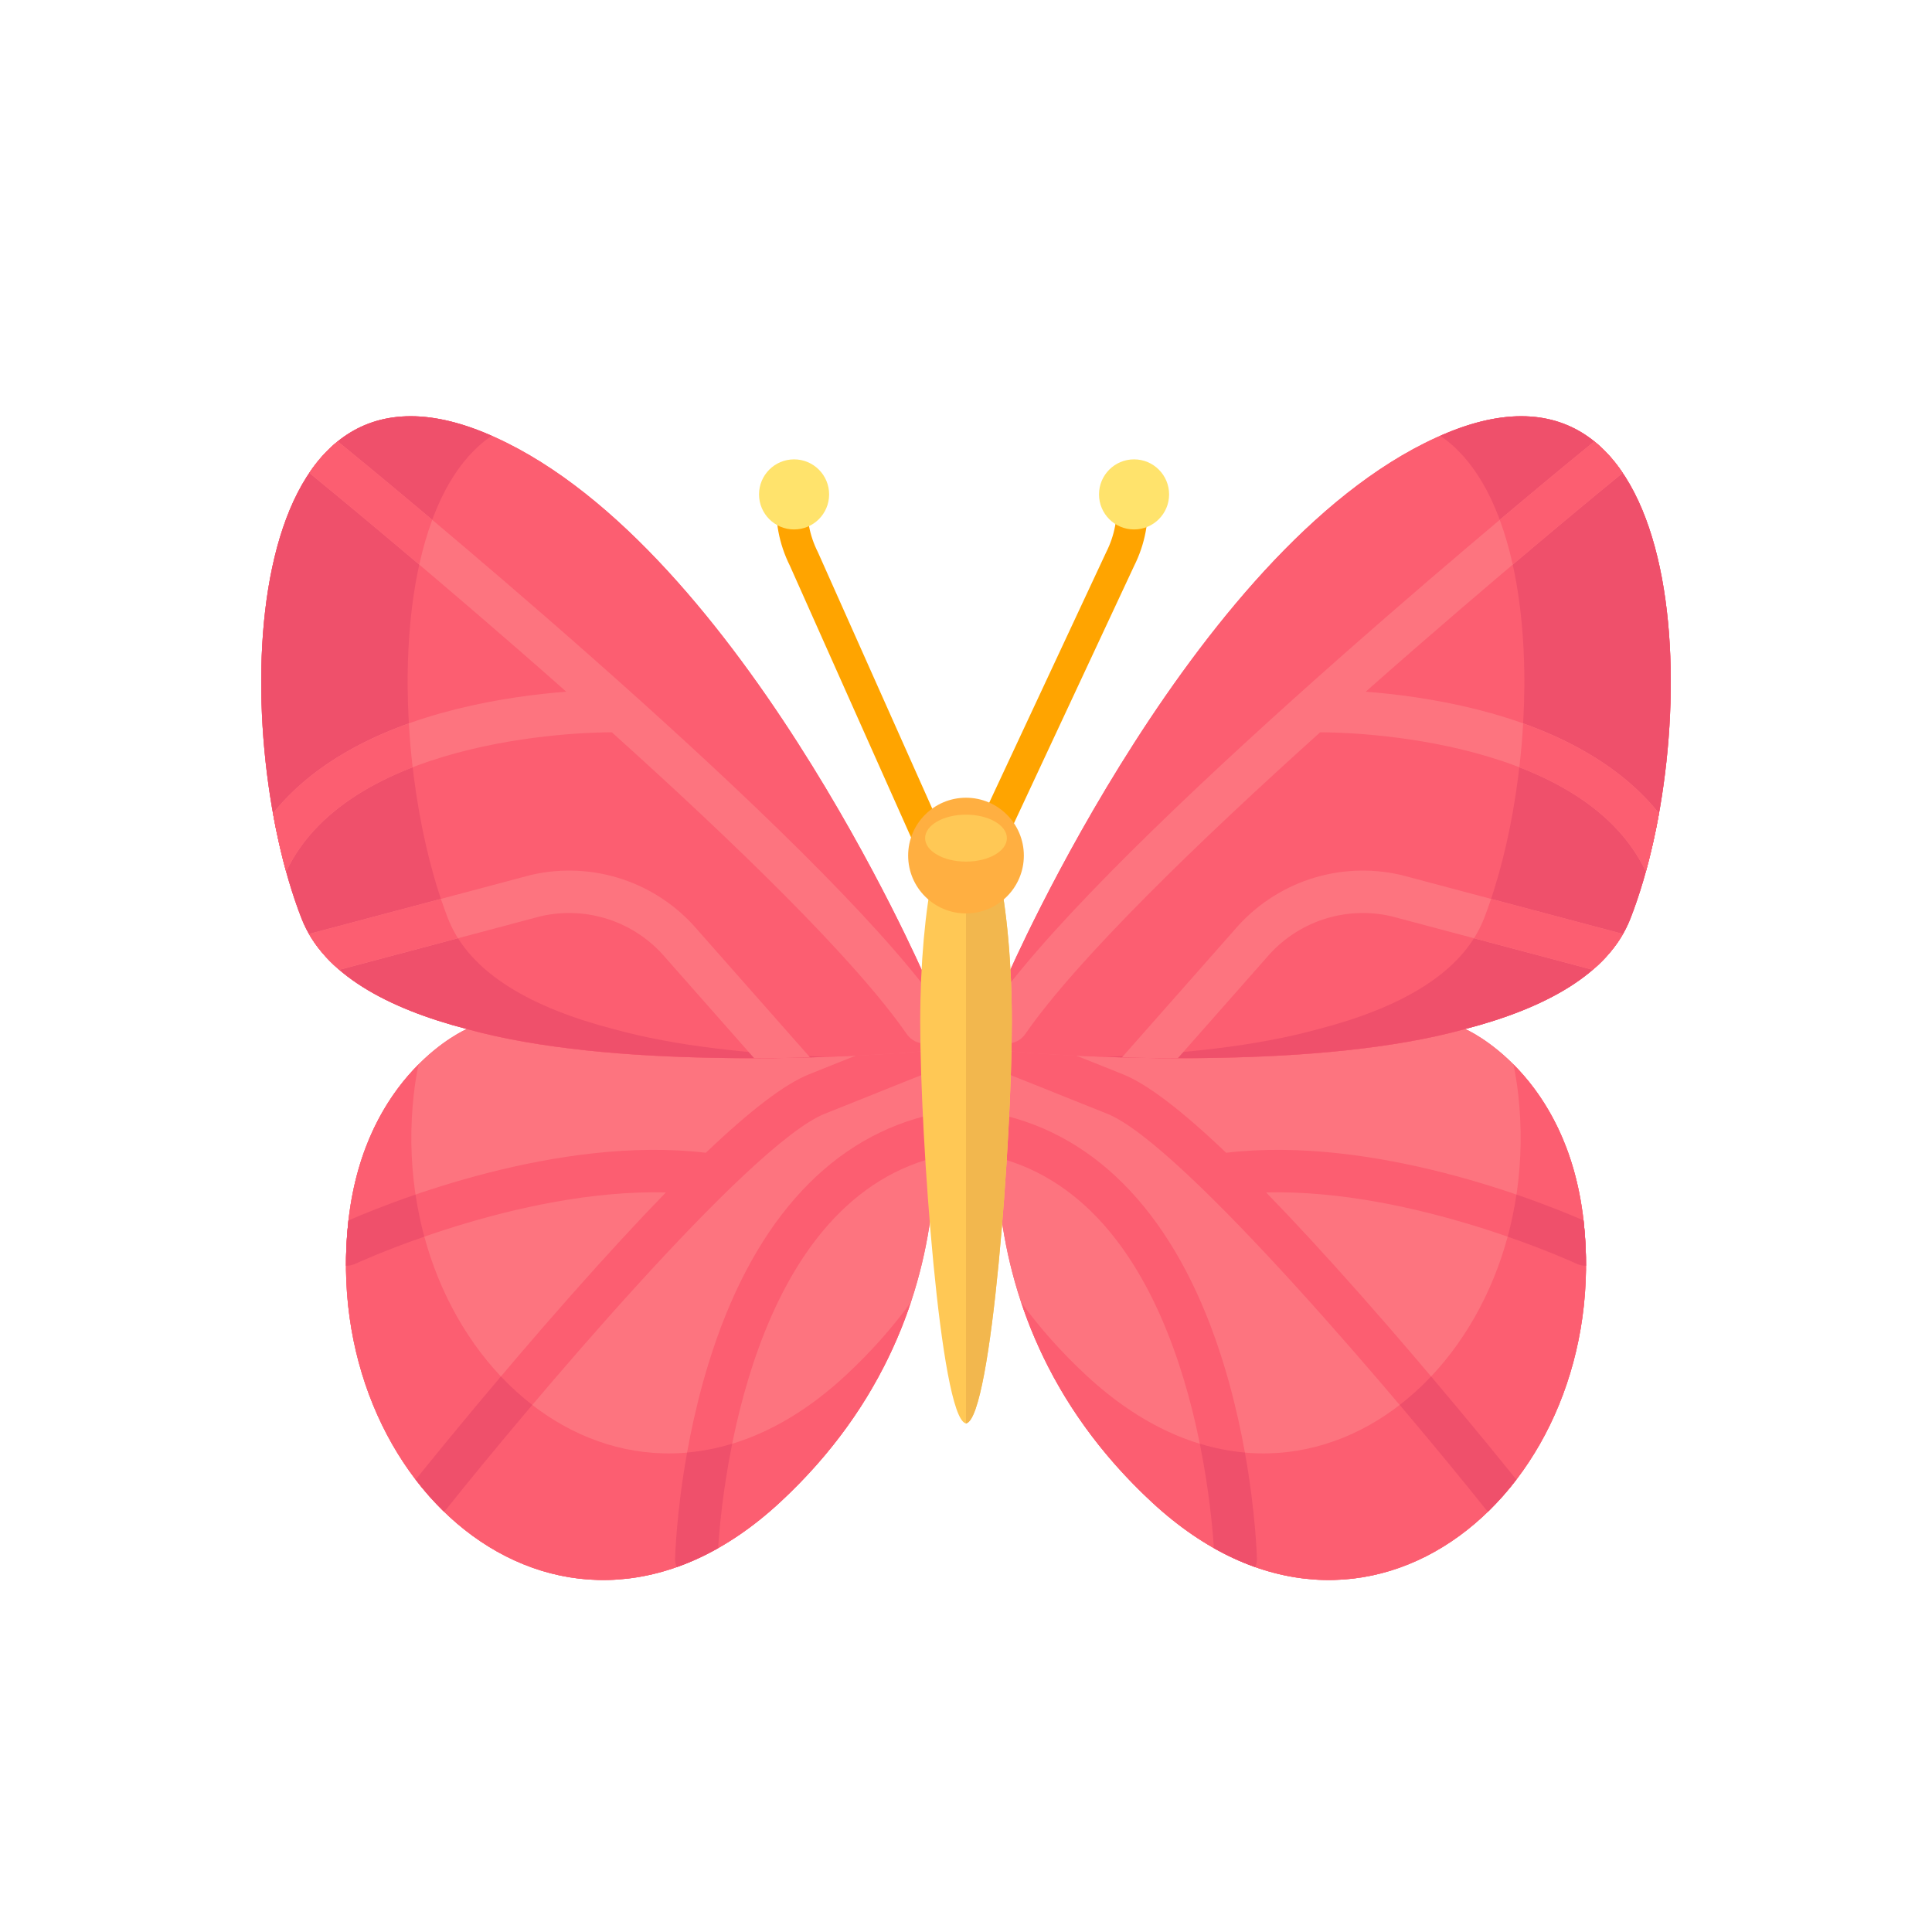<?xml version="1.0" encoding="utf-8"?>
<!-- Generator: Adobe Illustrator 17.0.0, SVG Export Plug-In . SVG Version: 6.00 Build 0)  -->
<!DOCTYPE svg PUBLIC "-//W3C//DTD SVG 1.1//EN" "http://www.w3.org/Graphics/SVG/1.1/DTD/svg11.dtd">
<svg version="1.1" xmlns="http://www.w3.org/2000/svg" xmlns:xlink="http://www.w3.org/1999/xlink" x="0px" y="0px" width="72px"
	 height="72px" viewBox="0 0 72 72" enable-background="new 0 0 72 72" xml:space="preserve">
<g id="Layer_1" display="none">
	<g id="Layer_1_1_">
		<g id="Layer_14" display="inline">
			<g>
				<path fill="#4EB9FF" d="M13.282,59.586V12.16c0-2.898,2.412-5.248,5.388-5.248h36.243c2.975,0,5.388,2.349,5.388,5.248v47.426
					c0,2.898-2.412,5.248-5.388,5.248H18.67C15.694,64.833,13.282,62.484,13.282,59.586z"/>
			</g>
		</g>
		<g id="Layer_15" display="inline">
			<g>
				<g>
					
						<line fill="none" stroke="#FFFFFF" stroke-width="2.5" stroke-linecap="round" x1="25.029" y1="43.075" x2="50.026" y2="43.075"/>
					
						<line fill="none" stroke="#FFFFFF" stroke-width="2.5" stroke-linecap="round" x1="25.029" y1="50.479" x2="50.026" y2="50.479"/>
					
						<line fill="none" stroke="#FFFFFF" stroke-width="2.5" stroke-linecap="round" x1="25.029" y1="57.887" x2="50.026" y2="57.887"/>
				</g>
				<g>
					<g>
						
							<line fill="none" stroke="#FFFFFF" stroke-width="2.5" stroke-linecap="round" x1="26.446" y1="34.427" x2="32.95" y2="34.427"/>
						
							<line fill="none" stroke="#FFFFFF" stroke-width="2.5" stroke-linecap="round" x1="41.841" y1="34.427" x2="48.346" y2="34.427"/>
						
							<line fill="none" stroke="#FFFFFF" stroke-width="2.5" stroke-linecap="round" x1="31.25" y1="27.594" x2="43.334" y2="27.594"/>
						<polyline fill="none" stroke="#FFFFFF" stroke-width="2.5" stroke-linecap="round" points="46.317,34.307 37.329,13.78 
							28.355,34.307 						"/>
					</g>
				</g>
			</g>
		</g>
	</g>
	<g id="Layer_2" display="inline">
		<g>
			<g id="Layer_14_2_">
				<g>
					<path fill="#4EB9FF" d="M13.282,59.027V11.601c0-2.898,2.412-5.248,5.388-5.248h36.243c2.975,0,5.388,2.349,5.388,5.248v47.426
						c0,2.898-2.412,5.248-5.388,5.248H18.67C15.694,64.274,13.282,61.925,13.282,59.027z"/>
				</g>
			</g>
			<path opacity="0.3" fill="#FFFFFF" enable-background="new    " d="M13.282,28.094c0,0,48.105,29.418,47.019-1.691
				c-0.625-17.903,0,0,0,0V11.721c0,0,0.728-5.248-8.743-5.248S17.53,6.593,17.53,6.593s-4.248,1.254-4.248,7.536"/>
		</g>
	</g>
</g>
<g id="Layer_2_1_" display="none">
	<path display="inline" fill="#4EB9FF" d="M58.876,15.7c6.422,1.642,6.198,23.173-5.681,26.548
		c-8.61,2.447-13.278-0.355-14.172-0.977h-0.021c-0.001-3.676-0.228-7.042-0.607-9.653l0.036-0.006
		C38.43,31.611,52.454,14.058,58.876,15.7z"/>
	<path display="inline" fill="#FFA400" d="M53.195,42.248c0,0,5.435,14.506-4.446,15.601c-8.187,0.907-9.993-4.794-10.371-6.774
		c0.388-2.631,0.623-6.048,0.623-9.784v-0.02h0.021C39.917,41.893,44.585,44.694,53.195,42.248L53.195,42.248z"/>
	<path display="inline" fill="#4EB9FF" d="M34.42,31.62c-0.372,2.576-0.599,5.888-0.606,9.506c0,0-5.045,3.859-14.678,1.121
		C7.257,38.873,7.033,17.342,13.455,15.7C19.741,14.093,33.828,30.909,34.42,31.62L34.42,31.62z"/>
	<path display="inline" fill="#FFA400" d="M33.814,41.29c0,3.621,0.22,6.943,0.588,9.54c-0.124,0.813-1.492,8.052-10.82,7.018
		c-9.88-1.095-4.446-15.601-4.446-15.601c9.633,2.737,14.678-1.121,14.678-1.121L33.814,41.29z"/>
	<ellipse display="inline" fill="#FFE36C" cx="53.405" cy="29.057" rx="3.387" ry="3.753"/>
	<g display="inline">
		<path fill="#00EFD1" d="M47.416,46.824c1.236-0.001,2.239,1.109,2.24,2.479c0.001,1.37-1.001,2.481-2.237,2.482
			c-1.236,0.001-2.239-1.109-2.24-2.479c0,0,0-0.001,0-0.001C45.179,47.935,46.18,46.825,47.416,46.824z"/>
		<path fill="#00EFD1" d="M25.399,46.824c1.236,0,2.239,1.111,2.239,2.48c0,1.37-1.002,2.48-2.239,2.48s-2.239-1.111-2.239-2.48l0,0
			C23.16,47.934,24.162,46.824,25.399,46.824z"/>
	</g>
	<ellipse display="inline" fill="#FFE36C" cx="19.41" cy="29.057" rx="3.387" ry="3.753"/>
	<path display="inline" fill="#FFDE55" d="M39.248,38.322c0-6.34-1.252-11.494-2.809-11.638v-0.007
		c-0.011,0-0.022,0.003-0.033,0.003c-0.011-0.001-0.022-0.003-0.033-0.003v0.007c-1.557,0.144-2.809,5.298-2.809,11.638
		c0,6.341,1.252,21.241,2.809,21.66v0.01c0.011,0,0.022-0.004,0.033-0.005c0.011,0.001,0.022,0.005,0.033,0.005v-0.01
		C37.997,59.564,39.248,44.663,39.248,38.322z"/>
	<path display="inline" fill="#FFB133" d="M36.439,26.684v-0.007c-0.011,0-0.022,0.003-0.033,0.003l0,0v33.306l0,0
		c0.011,0.001,0.022,0.005,0.033,0.005v-0.01c1.557-0.418,2.809-15.319,2.809-21.66C39.248,31.982,37.997,26.829,36.439,26.684z"/>
	<path display="inline" fill="#FFA400" d="M40.278,19.981c-0.343-0.167-0.743,0.005-0.894,0.385
		c-0.392,1.008-0.727,2.042-1.001,3.097c-0.501,1.826-0.659,2.399-1.975,2.566c-1.316-0.167-1.474-0.739-1.975-2.566
		c-0.274-1.055-0.608-2.089-1.001-3.096c-0.147-0.382-0.545-0.56-0.89-0.397c-0.345,0.163-0.505,0.604-0.359,0.986
		c0.002,0.006,0.005,0.012,0.007,0.018c0.371,0.953,0.686,1.93,0.944,2.928c0.407,1.484,0.73,2.656,1.85,3.249
		c0.112,0.262,0.35,0.429,0.612,0.429c0.298,0,0.564-0.013,0.811-0.038c0.246,0.025,0.517,0.038,0.81,0.038
		c0.262,0,0.5-0.167,0.612-0.429c1.121-0.593,1.443-1.765,1.85-3.249c0.258-0.997,0.573-1.975,0.944-2.928
		C40.776,20.592,40.62,20.148,40.278,19.981L40.278,19.981z"/>
</g>
<g id="Layer_3">
	<g>
		<path fill="#FFA400" d="M34.475,31.535c-0.229,0-0.437-0.135-0.53-0.344l-4.506-10.103c-0.407-0.814-0.575-1.709-0.489-2.599
			c0.029-0.299,0.276-0.524,0.575-0.524c0.019,0,0.038,0.001,0.057,0.003c0.155,0.015,0.294,0.089,0.392,0.208
			c0.098,0.12,0.144,0.27,0.13,0.424c-0.065,0.677,0.064,1.359,0.374,1.973c0.004,0.008,0.008,0.017,0.012,0.026l4.513,10.12
			c0.13,0.292-0.001,0.635-0.293,0.766C34.635,31.518,34.556,31.535,34.475,31.535z"/>
		<path fill="#FFA400" d="M37.019,31.535c-0.085,0-0.167-0.018-0.245-0.055c-0.14-0.065-0.247-0.182-0.3-0.327
			c-0.053-0.146-0.046-0.303,0.02-0.443l4.733-10.136c0.31-0.614,0.44-1.296,0.374-1.973c-0.015-0.154,0.031-0.305,0.13-0.424
			c0.098-0.12,0.238-0.194,0.392-0.208c0.02-0.002,0.039-0.003,0.058-0.003c0.299,0,0.546,0.225,0.574,0.524
			c0.086,0.892-0.083,1.789-0.488,2.596L37.545,31.2C37.45,31.403,37.243,31.535,37.019,31.535z"/>
	</g>
	<path fill="#FC5E71" d="M53.966,16.116c-9.269,3.786-16.421,20.266-16.421,20.266v2.784c0,0,0.018,0.002,0.051,0.005
		c-0.033-0.003-0.051-0.005-0.051-0.005s-2.584,9.443,5.394,16.827s17.193-0.568,16.075-10.508c-0.622-5.522-4.41-7.137-4.411-7.137
		h0c2.956-0.768,5.345-2.042,6.155-4.111C63.475,27.295,63.236,12.33,53.966,16.116z"/>
	<path fill="#FD747F" d="M37.545,39.166c0,0,3.542,0.348,7.877,0.256c3.064-0.056,6.48-0.322,9.182-1.073c0,0,0,0,0,0
		c0,0,3.789,1.615,4.411,7.137c1.119,9.94-8.096,17.891-16.075,10.508C34.961,48.609,37.545,39.166,37.545,39.166z"/>
	<g>
		<path fill="#FC5E71" d="M59.014,45.485c-0.328-2.918-1.541-4.744-2.612-5.818c0.072,0.349,0.132,0.714,0.176,1.1
			c1.119,9.94-8.096,17.892-16.075,10.508c-0.962-0.891-1.77-1.811-2.448-2.742c0.813,2.441,2.29,5.059,4.883,7.46
			C50.918,63.377,60.133,55.425,59.014,45.485z"/>
		<path fill="#FC5E71" d="M53.966,16.116c-9.269,3.786-16.421,20.266-16.421,20.266v2.784c0,0,0.018,0.002,0.051,0.005
			c0.441,0.041,3.789,0.337,7.826,0.251c3.064-0.056,6.48-0.322,9.182-1.073c0,0,0,0,0,0h0c2.956-0.768,5.345-2.042,6.155-4.111
			C63.475,27.295,63.236,12.33,53.966,16.116z"/>
	</g>
	<path fill="#EF506B" d="M53.966,16.116c-0.097,0.04-0.194,0.081-0.29,0.124c4.049,2.762,3.695,12.708,1.625,17.997
		c-0.81,2.069-3.2,3.343-6.155,4.111h0c0,0,0,0,0,0c-2.344,0.652-5.225,0.938-7.948,1.039c1.222,0.044,2.672,0.067,4.224,0.034
		c3.064-0.056,6.48-0.322,9.182-1.073c0,0,0,0,0,0h0c2.956-0.768,5.345-2.042,6.155-4.111C63.475,27.295,63.236,12.33,53.966,16.116
		z"/>
	<path fill="#FC5E71" d="M59.014,45.485c0-0.002-0.001-0.003-0.001-0.005c-1.639-0.713-7.792-3.171-13.318-2.52
		c-1.673-1.597-2.948-2.565-3.849-2.925l-1.734-0.693c-1.575-0.078-2.567-0.175-2.567-0.175s-0.077,0.282-0.163,0.786l3.877,1.551
		c2.836,1.134,11.154,11.036,14.12,14.755c0.022,0.028,0.047,0.054,0.072,0.078c0.377-0.366,0.731-0.764,1.06-1.194
		c-0.525-0.654-2.985-3.698-5.774-6.851c-1.314-1.485-2.496-2.767-3.552-3.853c5.525-0.141,11.488,2.62,11.567,2.657
		c0.109,0.051,0.223,0.075,0.336,0.075c0.006,0,0.012-0.001,0.018-0.001C59.107,46.616,59.078,46.054,59.014,45.485z"/>
	<g>
		<path fill="#EF506B" d="M53.333,51.296c-0.367,0.389-0.759,0.743-1.17,1.061c1.307,1.543,2.443,2.932,3.215,3.9
			c0.022,0.028,0.047,0.054,0.072,0.078c0.187-0.181,0.368-0.371,0.543-0.568c0.002-0.002,0.004-0.005,0.006-0.007
			c0.083-0.093,0.164-0.188,0.244-0.285c0.006-0.007,0.012-0.014,0.018-0.021c0.084-0.102,0.167-0.206,0.248-0.312
			c0,0,0.001-0.001,0.001-0.001C56.158,54.704,54.938,53.193,53.333,51.296z"/>
		<path fill="#EF506B" d="M58.751,47.095c0.109,0.051,0.223,0.075,0.336,0.075c0.006,0,0.012-0.001,0.018-0.001c0,0,0,0,0,0
			c0-0.138-0.001-0.276-0.005-0.415c0-0.002,0-0.005,0-0.007c-0.003-0.135-0.009-0.27-0.016-0.405
			c-0.002-0.032-0.004-0.064-0.006-0.096c-0.006-0.108-0.013-0.216-0.022-0.324c-0.012-0.145-0.026-0.291-0.042-0.436v0
			c0-0.002-0.001-0.003-0.001-0.005c-0.484-0.21-1.361-0.573-2.499-0.963c-0.08,0.536-0.189,1.06-0.327,1.569
			C57.725,46.62,58.719,47.08,58.751,47.095z"/>
	</g>
	<path fill="#FC5E71" d="M37.534,41.595l-0.336-0.132c-0.038,0.494-0.059,1.053-0.05,1.666c6.895,1.775,7.944,12.294,8.09,14.565
		c0.516,0.292,1.032,0.526,1.546,0.708c0.039-0.097,0.059-0.203,0.057-0.314c-0.003-0.143-0.098-3.551-1.247-7.28
		C44.031,45.732,41.243,42.547,37.534,41.595z"/>
	<path fill="#EF506B" d="M46.841,58.088c-0.002-0.098-0.048-1.734-0.447-3.956c-0.554-0.049-1.115-0.156-1.681-0.329
		c0.352,1.741,0.48,3.198,0.525,3.89c0.129,0.073,0.257,0.142,0.386,0.208c0.003,0.001,0.006,0.003,0.008,0.004
		c0.127,0.064,0.253,0.126,0.379,0.183c0,0,0.001,0,0.001,0c0.258,0.118,0.515,0.222,0.772,0.312
		C46.823,58.305,46.844,58.199,46.841,58.088z"/>
	<path fill="#FD747F" d="M61.337,32.482c0.19-0.686,0.354-1.416,0.49-2.172c-1.429-1.786-3.739-3.108-6.811-3.878
		c-1.567-0.392-3.042-0.572-4.121-0.654c4.893-4.328,9.29-7.919,9.58-8.155c-0.309-0.458-0.661-0.854-1.061-1.175
		C58.02,17.583,42.735,30.1,37.545,36.772v2.111c0.002,0,0.004,0.001,0.007,0.001c0.251,0,0.497-0.119,0.651-0.341
		c1.945-2.812,6.504-7.211,10.995-11.252C49.597,27.287,58.877,27.285,61.337,32.482z"/>
	<g>
		<path fill="#FC5E71" d="M56.763,26.96c-0.031,0.548-0.079,1.094-0.141,1.634c1.974,0.763,3.808,1.972,4.715,3.888v0
			c0.046-0.167,0.091-0.337,0.134-0.508c0.002-0.008,0.004-0.017,0.006-0.025c0.042-0.169,0.083-0.34,0.122-0.513
			c0.002-0.009,0.004-0.019,0.006-0.028c0.039-0.175,0.077-0.352,0.114-0.532c0.001-0.004,0.001-0.007,0.002-0.011
			c0.037-0.183,0.072-0.368,0.106-0.555c0,0,0,0,0,0C60.683,28.881,58.974,27.75,56.763,26.96z"/>
		<path fill="#FC5E71" d="M55.891,19.372c0.193,0.522,0.354,1.08,0.483,1.668c2.31-1.955,3.927-3.277,4.099-3.417c0,0,0,0,0-0.001
			c-0.036-0.053-0.072-0.104-0.109-0.155c-0.008-0.011-0.016-0.021-0.023-0.032c-0.031-0.042-0.062-0.084-0.094-0.125
			c-0.008-0.01-0.015-0.02-0.023-0.03c-0.08-0.102-0.162-0.201-0.247-0.295c-0.001-0.001-0.001-0.001-0.001-0.002
			c-0.041-0.046-0.083-0.091-0.126-0.135c-0.006-0.006-0.012-0.012-0.018-0.018c-0.04-0.041-0.08-0.081-0.122-0.12
			c-0.004-0.004-0.008-0.007-0.011-0.011c-0.093-0.088-0.188-0.172-0.286-0.251c0,0,0,0,0,0
			C59.048,16.745,57.73,17.823,55.891,19.372z"/>
	</g>
	<path fill="#FD747F" d="M52.223,32.61c-0.009-0.002-0.019-0.005-0.028-0.007c-2.299-0.523-4.674,0.268-6.2,2.064l-4.184,4.74
		c0.647,0.018,1.347,0.03,2.082,0.03l3.292-3.73c0.003-0.004,0.007-0.008,0.01-0.012c1.14-1.345,2.915-1.94,4.636-1.554l7.525,2.001
		c0.463-0.398,0.845-0.841,1.128-1.336L52.223,32.61z"/>
	<g>
		<path fill="#FC5E71" d="M60.485,34.806l-4.916-1.307c-0.086,0.255-0.175,0.501-0.267,0.738c-0.1,0.255-0.224,0.497-0.369,0.728
			l4.424,1.176c0.002-0.001,0.003-0.003,0.005-0.004c0.053-0.046,0.105-0.092,0.156-0.139c0.004-0.004,0.008-0.007,0.013-0.011
			c0.053-0.049,0.104-0.098,0.155-0.149c0.002-0.002,0.004-0.003,0.005-0.005C60.004,35.518,60.272,35.177,60.485,34.806z"/>
		<path fill="#FC5E71" d="M18.034,16.116c9.269,3.786,16.421,20.266,16.421,20.266v2.784c0,0-0.018,0.002-0.051,0.005
			c0.033-0.003,0.051-0.005,0.051-0.005s2.584,9.443-5.394,16.827s-17.193-0.568-16.075-10.508c0.622-5.522,4.41-7.137,4.411-7.137
			h0c-2.956-0.768-5.345-2.042-6.155-4.111C8.525,27.295,8.764,12.33,18.034,16.116z"/>
	</g>
	<path fill="#FD747F" d="M34.455,39.166c0,0-3.542,0.348-7.877,0.256c-3.064-0.056-6.48-0.322-9.182-1.073c0,0,0,0,0,0
		c0,0-3.789,1.615-4.411,7.137c-1.119,9.94,8.096,17.891,16.075,10.508C37.039,48.609,34.455,39.166,34.455,39.166z"/>
	<g>
		<path fill="#FC5E71" d="M12.986,45.485c0.328-2.918,1.541-4.744,2.612-5.818c-0.072,0.349-0.132,0.714-0.176,1.1
			c-1.119,9.94,8.096,17.892,16.075,10.508c0.962-0.891,1.77-1.811,2.448-2.742c-0.813,2.441-2.29,5.059-4.883,7.46
			C21.082,63.377,11.867,55.425,12.986,45.485z"/>
		<path fill="#FC5E71" d="M18.034,16.116c9.269,3.786,16.421,20.266,16.421,20.266v2.784c0,0-0.018,0.002-0.051,0.005
			c-0.441,0.041-3.789,0.337-7.826,0.251c-3.064-0.056-6.48-0.322-9.182-1.073c0,0,0,0,0,0h0c-2.956-0.768-5.345-2.042-6.155-4.111
			C8.525,27.295,8.764,12.33,18.034,16.116z"/>
	</g>
	<path fill="#EF506B" d="M18.034,16.116c0.097,0.04,0.194,0.081,0.29,0.124c-4.049,2.762-3.695,12.708-1.625,17.997
		c0.81,2.069,3.2,3.343,6.155,4.111h0c0,0,0,0,0,0c2.344,0.652,5.225,0.938,7.948,1.039c-1.222,0.044-2.672,0.067-4.224,0.034
		c-3.064-0.056-6.48-0.322-9.182-1.073c0,0,0,0,0,0h0c-2.956-0.768-5.345-2.042-6.155-4.111C8.525,27.295,8.764,12.33,18.034,16.116
		z"/>
	<path fill="#FC5E71" d="M12.986,45.485c0-0.002,0.001-0.003,0.001-0.005c1.639-0.713,7.792-3.171,13.318-2.52
		c1.673-1.597,2.948-2.565,3.849-2.925l1.734-0.693c1.575-0.078,2.567-0.175,2.567-0.175s0.077,0.282,0.163,0.786l-3.877,1.551
		c-2.836,1.134-11.154,11.036-14.12,14.755c-0.022,0.028-0.047,0.054-0.072,0.078c-0.377-0.366-0.731-0.764-1.06-1.194
		c0.525-0.654,2.985-3.698,5.774-6.851c1.314-1.485,2.496-2.767,3.552-3.853c-5.525-0.141-11.488,2.62-11.567,2.657
		c-0.109,0.051-0.223,0.075-0.336,0.075c-0.006,0-0.012-0.001-0.018-0.001C12.893,46.616,12.922,46.054,12.986,45.485z"/>
	<g>
		<path fill="#EF506B" d="M18.667,51.296c0.367,0.389,0.759,0.743,1.17,1.061c-1.307,1.543-2.443,2.932-3.215,3.9
			c-0.022,0.028-0.047,0.054-0.072,0.078c-0.187-0.181-0.368-0.371-0.543-0.568c-0.002-0.002-0.004-0.005-0.006-0.007
			c-0.083-0.093-0.164-0.188-0.244-0.285c-0.006-0.007-0.012-0.014-0.018-0.021c-0.084-0.102-0.167-0.206-0.248-0.312
			c0,0-0.001-0.001-0.001-0.001C15.842,54.704,17.062,53.193,18.667,51.296z"/>
		<path fill="#EF506B" d="M13.249,47.095c-0.109,0.051-0.223,0.075-0.336,0.075c-0.006,0-0.012-0.001-0.018-0.001c0,0,0,0,0,0
			c0-0.138,0.001-0.276,0.005-0.415c0-0.002,0-0.005,0-0.007c0.003-0.135,0.009-0.27,0.016-0.405
			c0.002-0.032,0.004-0.064,0.006-0.096c0.006-0.108,0.013-0.216,0.022-0.324c0.012-0.145,0.026-0.291,0.042-0.436v0
			c0-0.002,0.001-0.003,0.001-0.005c0.484-0.21,1.361-0.573,2.499-0.963c0.08,0.536,0.189,1.06,0.327,1.569
			C14.275,46.62,13.281,47.08,13.249,47.095z"/>
	</g>
	<path fill="#FC5E71" d="M34.466,41.595l0.336-0.132c0.038,0.494,0.059,1.053,0.05,1.666c-6.895,1.775-7.944,12.294-8.09,14.565
		c-0.516,0.292-1.032,0.526-1.546,0.708c-0.039-0.097-0.059-0.203-0.057-0.314c0.003-0.143,0.098-3.551,1.247-7.28
		C27.969,45.732,30.757,42.547,34.466,41.595z"/>
	<path fill="#EF506B" d="M25.159,58.088c0.002-0.098,0.048-1.734,0.447-3.956c0.554-0.049,1.115-0.156,1.681-0.329
		c-0.352,1.741-0.48,3.198-0.525,3.89c-0.129,0.073-0.257,0.142-0.386,0.208c-0.003,0.001-0.006,0.003-0.008,0.004
		c-0.127,0.064-0.253,0.126-0.379,0.183c0,0-0.001,0-0.001,0c-0.258,0.118-0.515,0.222-0.772,0.312
		C25.177,58.305,25.156,58.199,25.159,58.088z"/>
	<path fill="#FD747F" d="M10.663,32.482c-0.19-0.686-0.354-1.416-0.49-2.172c1.429-1.786,3.739-3.108,6.811-3.878
		c1.567-0.392,3.042-0.572,4.121-0.654c-4.893-4.328-9.29-7.919-9.58-8.155c0.309-0.458,0.661-0.854,1.061-1.175
		C13.98,17.583,29.265,30.1,34.455,36.772v2.111c-0.002,0-0.004,0.001-0.007,0.001c-0.251,0-0.497-0.119-0.651-0.341
		c-1.946-2.812-6.504-7.211-10.995-11.252C22.403,27.287,13.123,27.285,10.663,32.482z"/>
	<g>
		<path fill="#FC5E71" d="M15.237,26.96c0.031,0.548,0.079,1.094,0.141,1.634c-1.974,0.763-3.808,1.972-4.715,3.888v0
			c-0.046-0.167-0.091-0.337-0.134-0.508c-0.002-0.008-0.004-0.017-0.006-0.025c-0.042-0.169-0.083-0.34-0.122-0.513
			c-0.002-0.009-0.004-0.019-0.006-0.028c-0.039-0.175-0.077-0.352-0.114-0.532c-0.001-0.004-0.001-0.007-0.002-0.011
			c-0.037-0.183-0.072-0.368-0.106-0.555c0,0,0,0,0,0C11.317,28.881,13.026,27.75,15.237,26.96z"/>
		<path fill="#FC5E71" d="M16.109,19.372c-0.193,0.522-0.354,1.08-0.483,1.668c-2.31-1.956-3.927-3.277-4.1-3.417c0,0,0,0,0-0.001
			c0.036-0.053,0.072-0.104,0.109-0.155c0.008-0.011,0.016-0.021,0.023-0.032c0.031-0.042,0.062-0.084,0.094-0.125
			c0.008-0.01,0.015-0.02,0.023-0.03c0.08-0.102,0.162-0.201,0.247-0.295c0.001-0.001,0.001-0.001,0.001-0.002
			c0.041-0.046,0.083-0.091,0.126-0.135c0.006-0.006,0.012-0.012,0.018-0.018c0.04-0.041,0.08-0.081,0.122-0.12
			c0.004-0.004,0.008-0.007,0.011-0.011c0.093-0.088,0.188-0.172,0.286-0.251c0,0,0,0,0,0C12.952,16.745,14.27,17.823,16.109,19.372
			z"/>
	</g>
	<path fill="#FD747F" d="M19.777,32.61c0.009-0.002,0.019-0.005,0.028-0.007c2.299-0.523,4.674,0.268,6.2,2.064l4.184,4.74
		c-0.647,0.018-1.347,0.03-2.082,0.03l-3.292-3.73c-0.003-0.004-0.007-0.008-0.01-0.012c-1.141-1.345-2.915-1.94-4.636-1.554
		l-7.525,2.001c-0.463-0.398-0.845-0.841-1.128-1.336L19.777,32.61z"/>
	<path fill="#FC5E71" d="M11.515,34.806l4.916-1.307c0.086,0.255,0.175,0.501,0.267,0.738c0.1,0.255,0.224,0.497,0.369,0.728
		l-4.424,1.176c-0.002-0.001-0.003-0.003-0.005-0.004c-0.053-0.046-0.105-0.092-0.156-0.139c-0.004-0.004-0.008-0.007-0.013-0.011
		c-0.053-0.049-0.104-0.098-0.155-0.149c-0.002-0.002-0.004-0.003-0.005-0.005C11.996,35.518,11.728,35.177,11.515,34.806z"/>
	<g>
		<circle fill="#FFE36C" cx="29.593" cy="18.425" r="1.306"/>
		<circle fill="#FFE36C" cx="42.263" cy="18.425" r="1.306"/>
	</g>
	<path fill="#FFC855" d="M37.708,38.086c0-4.378-0.752-7.936-1.687-8.036v-0.005c-0.007,0-0.013,0.002-0.02,0.002
		c-0.007,0-0.013-0.002-0.02-0.002v0.005c-0.936,0.1-1.687,3.658-1.687,8.036c0,4.378,0.752,14.667,1.687,14.956v0.007
		c0.007,0,0.013-0.002,0.02-0.003c0.007,0.001,0.013,0.003,0.02,0.003v-0.007C36.956,52.754,37.708,42.465,37.708,38.086z"/>
	<path fill="#F2B74E" d="M36.02,30.05v-0.005c-0.007,0-0.013,0.002-0.02,0.002l0,0v22.998l0,0c0.007,0.001,0.013,0.003,0.02,0.003
		v-0.007c0.936-0.289,1.687-10.578,1.687-14.956C37.708,33.708,36.956,30.15,36.02,30.05z"/>
	<circle fill="#FFAF41" cx="36" cy="31.885" r="2.156"/>
	<ellipse fill="#FFC855" cx="36" cy="31.235" rx="1.524" ry="0.875"/>
</g>
</svg>
